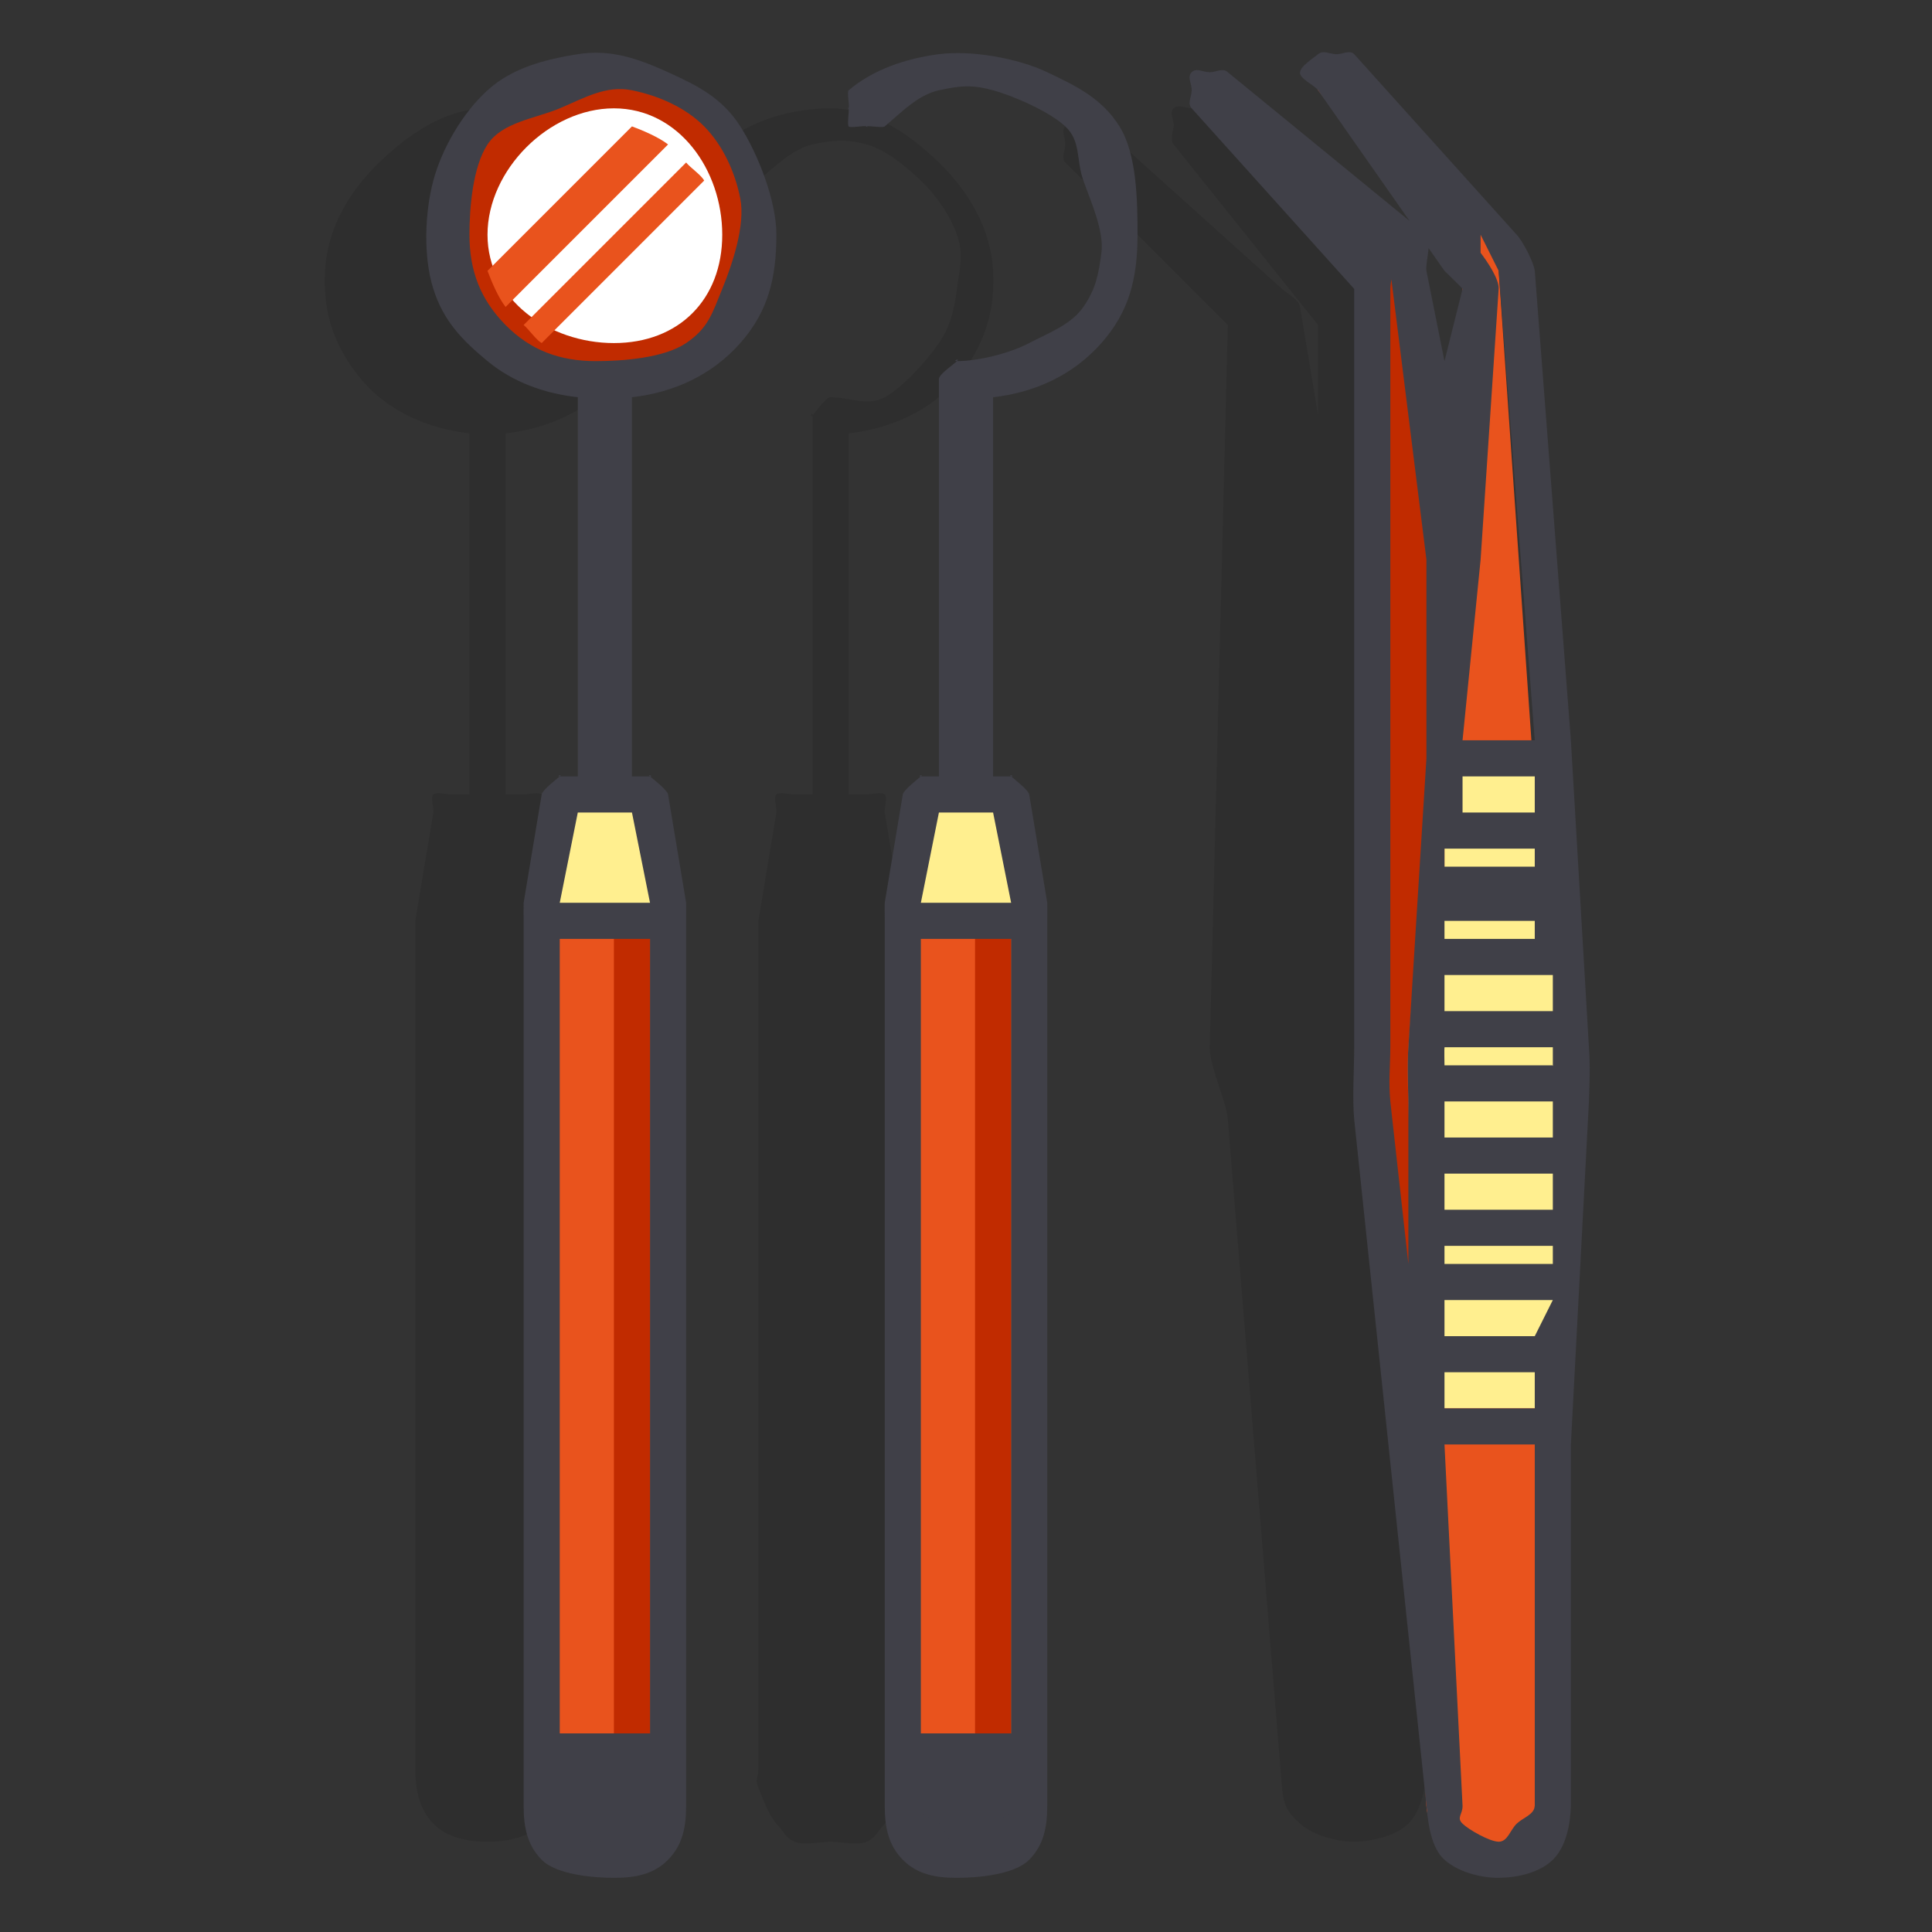 <svg width="107" height="107" viewBox="0 0 107 107" fill="none" xmlns="http://www.w3.org/2000/svg">
<rect x="0" y="0" width="107" height="107" fill="#333333" stroke="none"/>
<path opacity="0.1" d="M80 60C80 59.846 80 60.153 80 60V59C80 58.834 80.015 59.166 80 59C80 58.901 80.011 59.096 80 59C80 58.836 80.008 58.162 80 58C80 57.914 80.015 58.084 80 58L79 43V42L77 17C76.955 16.577 77.298 16.307 77 16L67 6C66.753 5.753 66.352 6.014 66 6C65.648 5.986 65.266 5.773 65 6C64.734 6.226 65.037 6.655 65 7C64.963 7.345 64.787 7.724 65 8L73 18C73.023 18.028 73.001 17.964 73 18V23L72 17C71.928 16.576 71.324 16.289 71 16L61 7C60.739 6.763 60.355 6.994 60 7C59.645 7.005 59.254 6.755 59 7C58.746 7.244 59.013 7.651 59 8C58.987 8.349 58.765 8.738 59 9L68 18C68.024 18.027 67.999 17.964 68 18L67 58C67 59.129 67.895 60.875 68 62L71 99C71.087 99.943 71.288 100.362 72 101C72.712 101.637 74.038 102.004 75 102C75.083 102 74.917 102 75 102C75.991 101.986 77.295 101.685 78 101C78.705 100.314 78.972 98.975 79 98V79L80 61C80 60.806 80 61.193 80 61C80 60.806 80 60.176 80 60Z" fill="black"/>
<path opacity="0.1" d="M27 6C24.698 6.001 22.671 7.388 21 9C19.329 10.612 18.125 12.66 18 15C17.875 17.34 18.511 19.213 20 21C21.489 22.787 23.712 23.744 26 24V44H25C24.767 44.001 24.177 43.846 24 44C23.823 44.154 24.036 44.766 24 45L23 51C22.992 51.05 23 50.949 23 51C23 51 23 50.985 23 51V98C23 99.11 23.229 100.215 24 101C24.77 101.785 25.91 102 27 102C28.09 102 29.229 101.785 30 101C30.77 100.215 31 99.11 31 98V51C31 51 31 51.004 31 51C31 50.949 31.008 51.05 31 51L30 45C29.963 44.766 30.177 44.154 30 44C29.823 43.846 29.232 44.001 29 44H28V24C30.288 23.744 32.511 22.788 34 21C35.489 19.212 36.126 17.341 36 15C35.874 12.659 34.672 10.611 33 9C31.328 7.389 29.302 5.999 27 6Z" fill="black"/>
<path opacity="0.1" d="M46 6C43.911 5.999 41.606 6.633 40 8C39.801 8.17 40.023 8.736 40 9C39.977 9.264 39.834 9.797 40 10C40.166 10.203 40.742 9.976 41 10C41.257 10.024 41.801 10.17 42 10C42.863 9.265 43.903 8.244 45 8C46.097 7.756 46.917 7.698 48 8C49.083 8.302 50.174 9.22 51 10C51.825 10.78 52.618 11.918 53 13C53.381 14.082 53.148 14.86 53 16C52.851 17.14 52.645 18.058 52 19C51.355 19.942 49.996 21.47 49 22C48.004 22.53 47.122 22 46 22C45.742 22.001 45.181 22.813 45 23C44.818 23.187 45 22.736 45 23V44H44C43.769 44.001 43.175 43.846 43 44C42.824 44.154 43.036 44.766 43 45L42 51C41.993 51.05 42.001 50.949 42 51V98C41.988 98.557 41.8 98.482 42 99C42.199 99.518 42.62 100.602 43 101C43.38 101.398 43.499 101.784 44 102C44.501 102.216 45.456 102 46 102C46.543 102 47.499 102.216 48 102C48.501 101.784 48.62 101.398 49 101C49.38 100.602 49.8 99.518 50 99C50.199 98.482 50.012 98.557 50 98V51C50 51 50 51.004 50 51C50.001 50.949 50.009 51.05 50 51L49 45C48.964 44.766 49.175 44.154 49 44C48.824 43.846 48.231 44.001 48 44H47V24C49.271 23.745 51.522 22.785 53 21C54.478 19.215 55.124 17.338 55 15C54.875 12.662 53.658 10.61 52 9C50.341 7.39 48.284 6.001 46 6Z" fill="black"/>
<path d="M36 44H31L30 51V100C30 100.888 30.344 101.372 31 102C31.656 102.628 33.072 103 34 103C34.928 103 35.344 102.628 36 102C36.656 101.372 37 100.888 37 100V51L36 44Z" fill="#E9531D"/>
<path d="M33 21C37.694 21 42 17.694 42 13C42 8.306 37.694 4 33 4C28.306 4 25 8.306 25 13C25 17.694 28.306 21 33 21Z" fill="#C12B00"/>
<path d="M34 19C37.59 19 40 16.59 40 13C40 9.41 37.59 6 34 6C30.41 6 27 9.41 27 13C27 16.59 30.41 19 34 19Z" fill="white"/>
<path d="M34 51V100C34 101.26 33.64 102.445 33 103C33.261 103.256 33.635 102.988 34 103C35.118 103 36 101.839 36 100V51H34Z" fill="#C12B00"/>
<path d="M36 44H31L30 51H37L36 44Z" fill="#FFEF8F"/>
<path d="M37 8L28 17C27.6 16.483 27.227 15.613 27 15L35 7C35.613 7.226 36.484 7.6 37 8Z" fill="#E9531D"/>
<path d="M39 10L30 19C29.681 18.819 29.286 18.229 29 18L38 9C38.231 9.285 38.821 9.68 39 10Z" fill="#E9531D"/>
<path d="M30 97V99C30 99.948 30.344 101.33 31 102C31.656 102.67 33.072 103 34 103C34.928 103 35.344 102.67 36 102C36.656 101.33 37 99.948 37 99V97H30Z" fill="#404048"/>
<path d="M56 44H51L50 51V100C50 100.888 50.344 101.372 51 102C51.656 102.628 53.072 103 54 103C54.928 103 55.344 102.628 56 102C56.656 101.372 57 100.888 57 100V51L56 44Z" fill="#E9531D"/>
<path d="M54 51V100C54 101.26 53.63 102.445 53 103C53.26 103.255 53.636 102.988 54 103C55.121 103 56 101.839 56 100V51H54Z" fill="#C12B00"/>
<path d="M56 44H51L50 51H57L56 44Z" fill="#FFEF8F"/>
<path d="M50 97V99C50 99.948 50.344 101.33 51 102C51.656 102.67 53.072 103 54 103C54.928 103 55.344 102.67 56 102C56.656 101.33 57 99.948 57 99V97H50Z" fill="#404048"/>
<path d="M78 15C77.967 14.787 78.156 14.146 78 14L68 5C67.929 4.927 67.1 5.001 67 5C66.899 4.999 67.072 4.928 67 5C66.928 5.071 67.001 4.898 67 5C66.999 5.102 66.929 5.927 67 6L75 15C75.189 15.22 76 15.707 76 16V58C76 59.157 75.901 60.848 76 62L79 100C79.072 100.76 79.428 101.503 80 102C80.571 102.497 81.249 103.045 82 103C82.752 102.951 83.492 102.565 84 102C84.508 101.435 85.02 100.765 85 100L84 61C83.963 59.845 83.147 59.146 83 58L78 15Z" fill="#C12B00"/>
<path d="M83 15C82.979 14.785 83.143 14.156 83 14L74 4C73.933 3.93 73.094 4.004 73 4C72.905 3.996 73.071 3.935 73 4C72.928 4.065 73.009 3.902 73 4C72.99 4.099 72.942 4.922 73 5L81 15C81.172 15.233 81.018 15.707 81 16L78 58C77.925 59.155 77.966 59.838 78 61L79 100C79.023 100.768 79.47 101.466 80 102C80.529 102.535 81.263 103.001 82 103C82.737 103.002 83.47 102.535 84 102C84.53 101.466 84.976 100.769 85 100L86 61C86.033 59.842 86.075 59.157 86 58L83 15Z" fill="#E9531D"/>
<path d="M87 60C87 60.262 87.012 60.738 87 61V64V67V71V74L86 78H80L79 74V71V67V64V61C79 60.738 79 60.264 79 60C78.992 59.115 78.941 57.883 79 57V56V53L80 49V46V42H86V46V49L87 53V56V57C87.059 57.882 87.008 59.115 87 60Z" fill="#FFEF8F"/>
<path d="M88 58L87 41L85 15C84.957 14.548 84.318 13.327 84 13L75 3C74.741 2.748 74.363 3.012 74 3C73.637 2.988 73.275 2.765 73 3C72.725 3.234 72.043 3.643 72 4C71.957 4.357 72.788 4.708 73 5L80 15C80.024 15.029 81.001 15.963 81 16L80 20L79 15C78.927 14.551 79.338 13.307 79 13L68 4C67.729 3.737 67.379 3.999 67 4C66.621 4 66.27 3.737 66 4C65.73 4.263 66.007 4.624 66 5C65.993 5.376 65.74 5.727 66 6L75 16C75.026 16.027 74.998 15.963 75 16V58C75 59.188 74.89 60.826 75 62L79 100C79.091 100.992 79.256 102.33 80 103C80.744 103.67 81.995 104.004 83 104C84.04 103.988 85.26 103.723 86 103C86.74 102.276 86.973 101.03 87 100V80L88 61C88.034 59.814 88.08 59.182 88 58ZM85 52H80V51H85V52ZM86 56H80V54H86V56ZM85 74H80V72H86L85 74ZM86 70H80V69H86V70ZM86 67H80V65H86V67ZM85 63H80V61H86V63H85ZM86 59H80C80 58.872 79.989 59.128 80 59C80 58.92 80 59.08 80 59C80 58.92 80 59.075 80 59C80 58.925 79.983 58.092 80 58C80.017 57.908 79.992 58.128 80 58H86C86.013 58.184 85.992 57.813 86 58V59C85.998 58.87 86.03 59.126 86 59ZM84 48H80V47H85V48H84ZM83 45H81V43H85V45H83ZM80 76H85V78H80V76ZM82 14V13L83 15L85 41H81L82 31L83 16C83.035 15.453 82.336 14.435 82 14ZM77 61C76.896 59.887 76.994 59.121 77 58V16C77 15.453 77.364 14.411 77 14H76L77 15L79 31V41V42L78 58C77.93 59.029 77.981 59.967 78 61C78 61.155 77.989 60.845 78 61V70L77 61ZM83 102C82.506 101.993 81.352 101.343 81 101C80.648 100.657 81.015 100.489 81 100L80 80H85V100C84.986 100.497 84.36 100.655 84 101C83.639 101.345 83.501 102.002 83 102Z" fill="#404048"/>
<path d="M43 13C43 11.137 41.998 8.562 41 7C40.002 5.437 38.675 4.759 37 4C35.325 3.24 33.813 2.712 32 3C30.187 3.288 28.366 3.757 27 5C25.634 6.243 24.48 8.202 24 10C23.52 11.797 23.438 14.227 24 16C24.561 17.773 25.578 18.822 27 20C28.422 21.177 30.176 21.797 32 22V43H31C30.756 43 31.186 42.841 31 43C30.814 43.159 30.041 43.756 30 44L29 50C28.992 50.053 29 50.946 29 51C29 51 29 50.983 29 51V100C29 101.167 29.187 102.174 30 103C30.813 103.825 32.85 104 34 104C35.15 104 36.187 103.825 37 103C37.813 102.174 38 101.167 38 100V51C38 51 38 51.017 38 51C38 50.946 38.008 50.053 38 50L37 44C36.959 43.756 36.186 43.159 36 43C35.814 42.841 36.243 43 36 43H35V22C37.324 21.738 39.439 20.767 41 19C42.561 17.232 42.996 15.373 43 13ZM36 96H31V52H36V96ZM36 100C36 100.611 35.426 100.567 35 101C34.574 101.432 33.602 102 33 102C32.397 102 32.426 101.432 32 101C31.574 100.567 31 100.611 31 100V98H36V100ZM36 50H31L32 45H35L36 50ZM26 13C26 11.507 26.183 9.241 27 8C27.817 6.759 29.641 6.571 31 6C32.358 5.429 33.558 4.709 35 5C36.442 5.291 37.96 5.944 39 7C40.04 8.055 40.713 9.536 41 11C41.287 12.463 40.563 14.621 40 16C39.437 17.379 39.223 18.171 38 19C36.777 19.829 34.47 20 33 20C31.028 20 29.394 19.415 28 18C26.606 16.585 26 15.001 26 13Z" fill="#404048"/>
<path d="M63 13C63 11.168 62.97 8.546 62 7C61.029 5.454 59.637 4.778 58 4C56.362 3.222 53.794 2.767 52 3C50.206 3.233 48.39 3.829 47 5C46.892 5.087 47.066 5.877 47 6C46.933 6.123 47.014 5.861 47 6C46.986 6.139 46.959 5.866 47 6C47.04 6.134 46.911 6.893 47 7C47.088 7.107 47.877 6.936 48 7C48.122 7.064 47.862 6.989 48 7C48.137 7.011 47.869 7.044 48 7C48.131 6.956 48.896 7.092 49 7C49.92 6.226 50.831 5.257 52 5C53.169 4.743 53.845 4.682 55 5C56.154 5.318 58.12 6.179 59 7C59.879 7.821 59.593 8.86 60 10C60.406 11.14 61.158 12.799 61 14C60.841 15.201 60.687 16.009 60 17C59.312 17.992 58.061 18.441 57 19C55.938 19.559 54.196 20 53 20C52.725 20 53.194 19.803 53 20C52.806 20.197 52 20.722 52 21V43H51C50.756 43 51.186 42.841 51 43C50.813 43.159 50.041 43.757 50 44L49 50C48.991 50.053 49 50.947 49 51C49 51 49 50.983 49 51V100C49 101.167 49.184 102.175 50 103C50.815 103.826 51.847 104 53 104C54.152 104 56.184 103.826 57 103C57.815 102.175 58 101.167 58 100V51C58 51 58 51.017 58 51C58 50.947 58.008 50.053 58 50L57 44C56.958 43.757 56.186 43.159 56 43C55.813 42.841 56.244 43 56 43H55V22C57.329 21.738 59.435 20.767 61 19C62.564 17.233 62.996 15.374 63 13ZM56 96H51V52H56V96ZM56 100C56 100.612 55.427 100.568 55 101C54.573 101.432 53.603 102 53 102C52.396 102 52.427 101.432 52 101C51.573 100.568 51 100.612 51 100V98H56V100ZM56 50H51L52 45H55L56 50Z" fill="#404048"/>
</svg>
